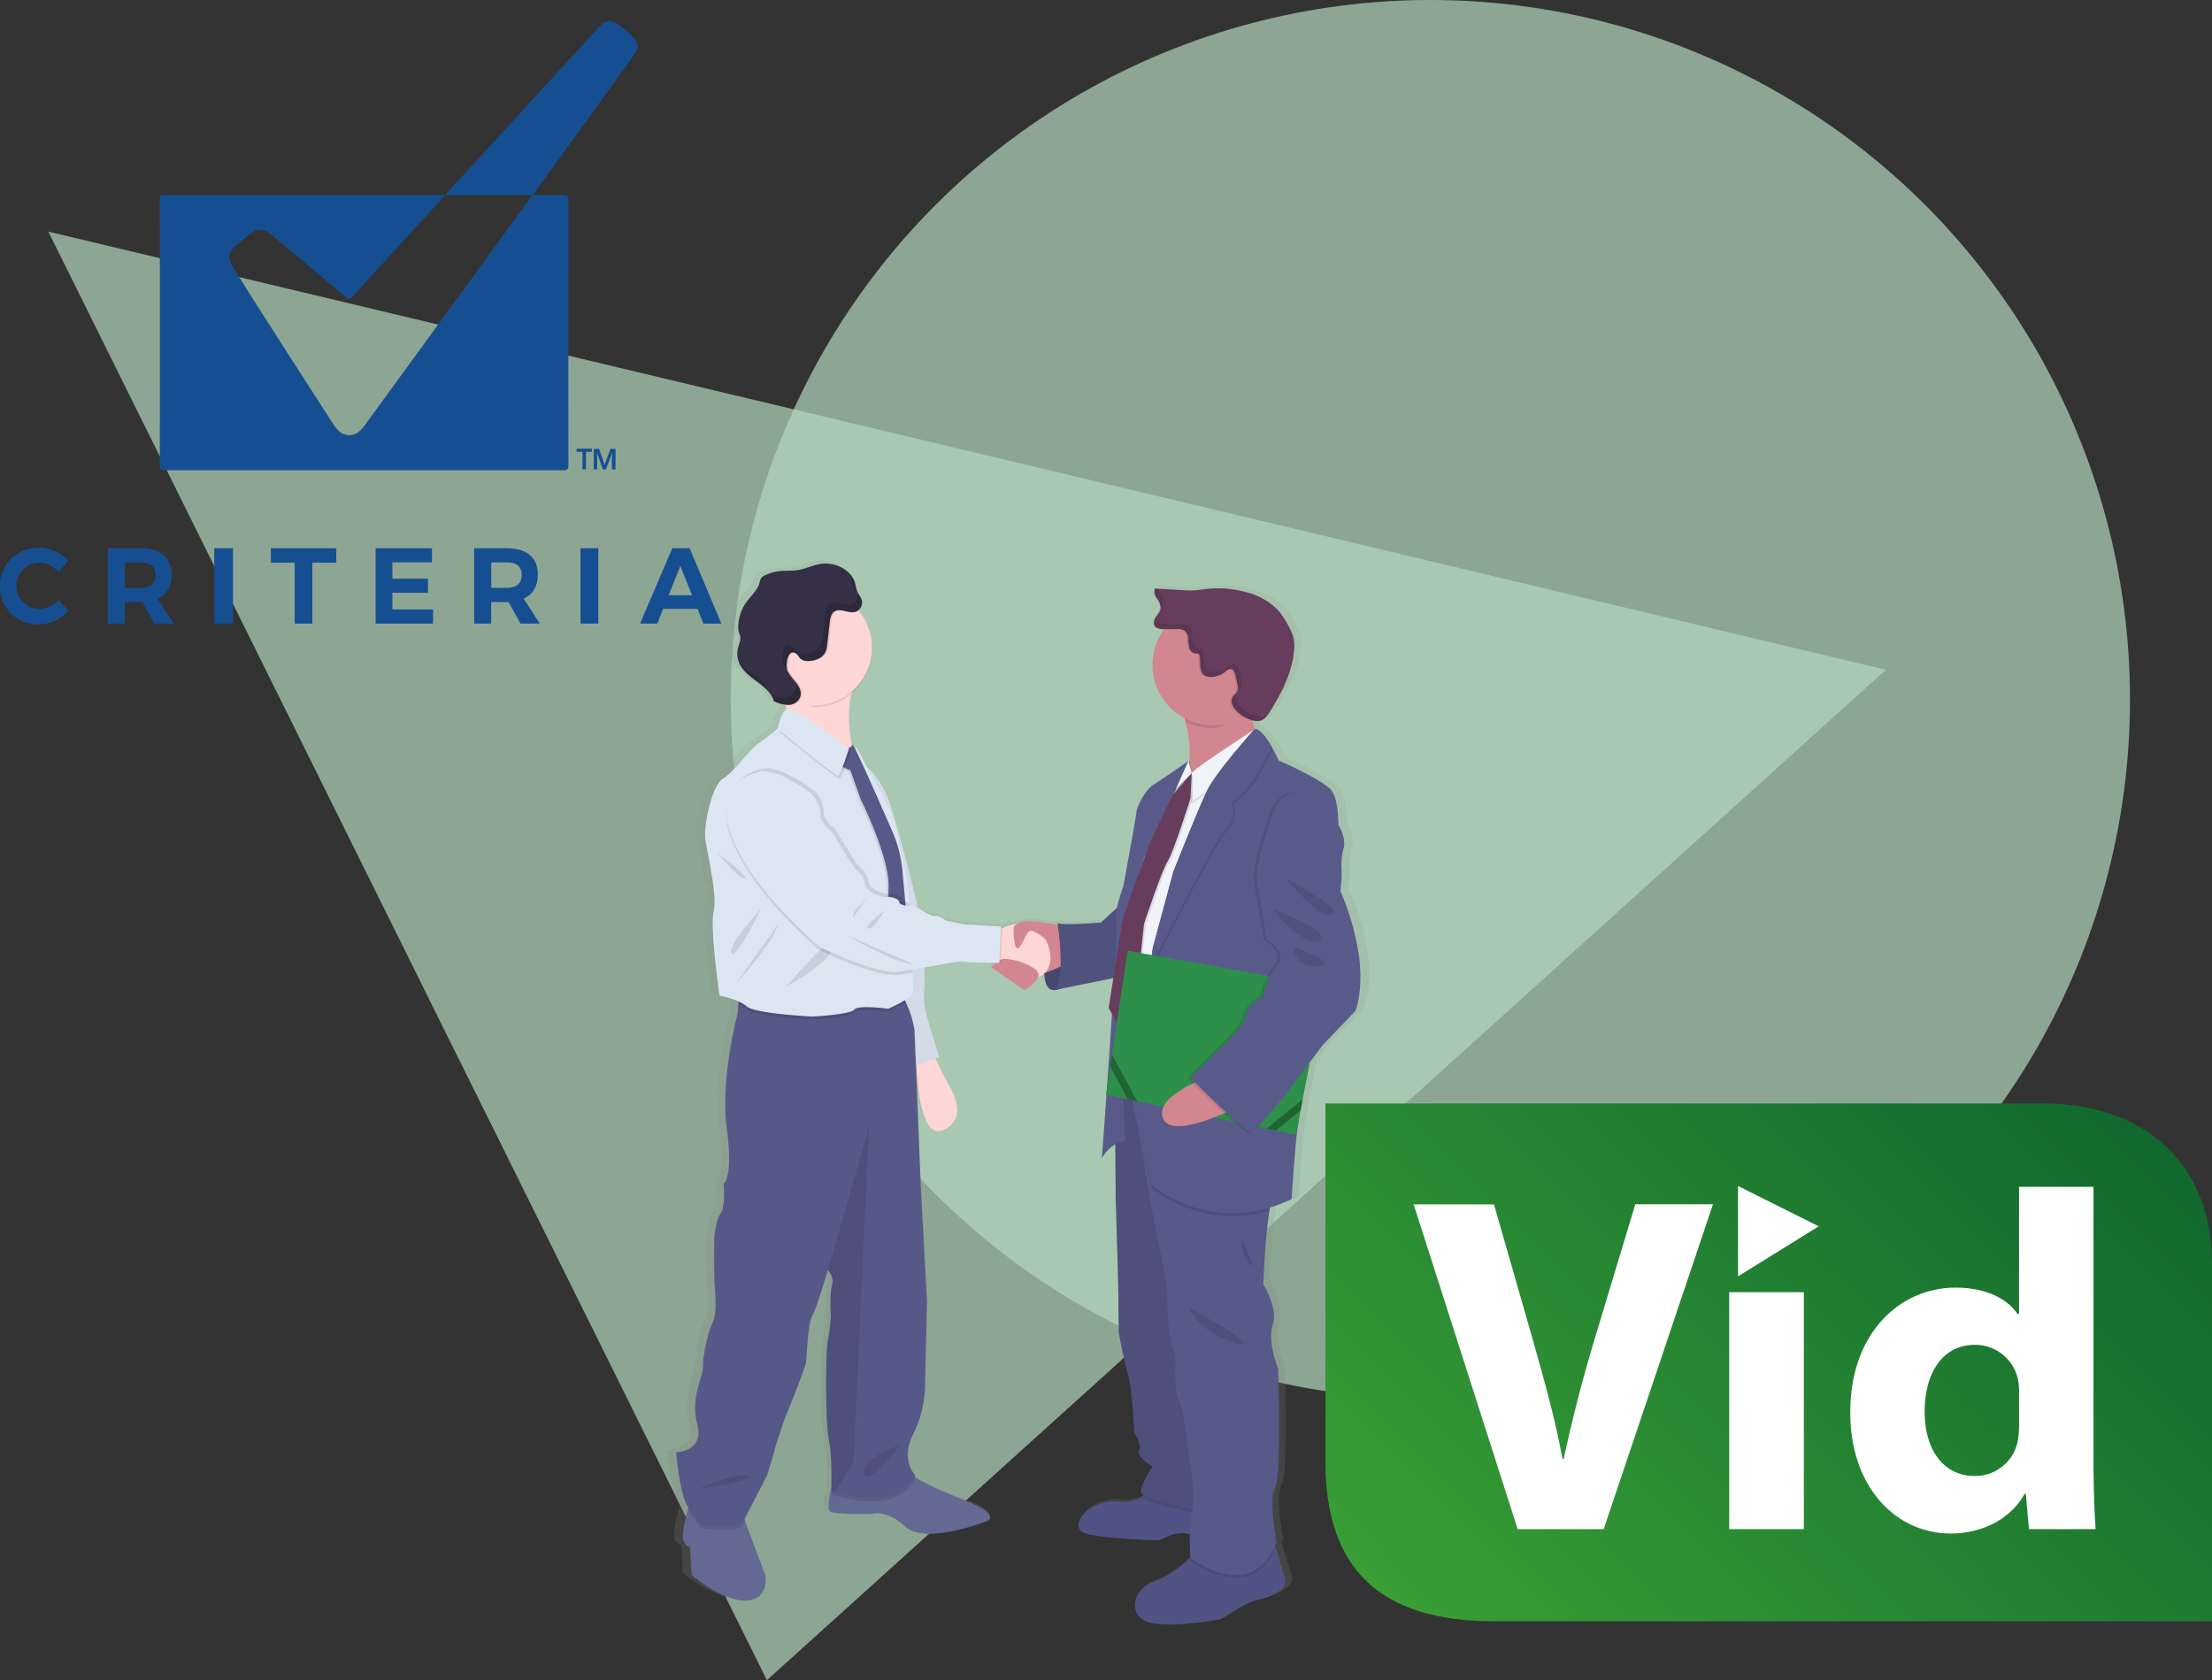 <?xml version="1.0" encoding="UTF-8"?> <svg xmlns="http://www.w3.org/2000/svg" xmlns:xlink="http://www.w3.org/1999/xlink" viewBox="0 0 706.64 536.81"><rect x="0" y="0" width="706.64" height="536.81" fill="#333333" stroke="none"/><defs><style>.cls-1{fill:#b4d7be;opacity:0.7;}.cls-2{fill:url(#linear-gradient);}.cls-3{fill:#585b8a;}.cls-19,.cls-4,.cls-8,.cls-9{isolation:isolate;}.cls-4{opacity:0.2;}.cls-5{fill:#636992;}.cls-6{fill:#ffd6d6;}.cls-7{fill:#dce6f2;}.cls-8{opacity:0.05;}.cls-9{opacity:0.1;}.cls-10{fill:#565988;}.cls-11{fill:#505484;}.cls-12{fill:#575988;}.cls-13{fill:#d28690;}.cls-14{fill:#575989;}.cls-15{fill:#353045;}.cls-16{fill:#f0f3f7;}.cls-17{fill:#663d5c;}.cls-18{fill:#2e8f4a;}.cls-19{opacity:0.3;}.cls-20{opacity:0.15;}.cls-21{fill:#164f91;}.cls-22{fill:#154f91;}.cls-23{fill:url(#linear-gradient-2);}.cls-24{fill:#fff;}</style><linearGradient id="linear-gradient" x1="379.37" y1="494.02" x2="379.37" y2="154.71" gradientTransform="translate(-54.11 24.29)" gradientUnits="userSpaceOnUse"><stop offset="0" stop-color="gray" stop-opacity="0.25"></stop><stop offset="0.54" stop-color="gray" stop-opacity="0.12"></stop><stop offset="1" stop-color="gray" stop-opacity="0.1"></stop></linearGradient><linearGradient id="linear-gradient-2" x1="210.64" y1="-129.82" x2="436.55" y2="-355.72" gradientTransform="translate(238.5 681.01)" gradientUnits="userSpaceOnUse"><stop offset="0" stop-color="#3ca336"></stop><stop offset="1" stop-color="#0e652e"></stop></linearGradient></defs><g id="Layer_2" data-name="Layer 2"><g id="Layer_1-2" data-name="Layer 1"><circle class="cls-1" cx="456.94" cy="223.5" r="223.5"></circle><polygon class="cls-1" points="15.44 74 602.44 214 245 536.82 15.44 74"></polygon><path class="cls-2" d="M437.09,305.35a78.81,78.81,0,0,0-6.21-21.5l.38-3.71s.08-1.85-.05-4.63a21.79,21.79,0,0,1,.68-5.15c1-3.22-1.27-7.17-1.52-7.53s.13-7.42-2.16-10.88-17.49-9.9-17.49-9.9-.82-1.7-2-3.7l.11-.21a22.47,22.47,0,0,0-3.48-4.69c-.93-1-1.83-1.56-2.56-1.28a21.2,21.2,0,0,1-.67-2.94l.46.11a4.73,4.73,0,0,0,1.91,0c1.42-.32,2.35-1.59,3.14-2.79,3.93-6,7.32-12.51,8-19.58a12.56,12.56,0,0,0-.21-4.32,14.67,14.67,0,0,0-1.35-3.16,25.39,25.39,0,0,0-3.83-5.64A21.77,21.77,0,0,0,400,188.27a35.62,35.62,0,0,0-13.28-1c-1.15.14-2.31.33-3.47.4a36,36,0,0,1-4.41-.07l-7.59-.44,0-.12L370,187a3.19,3.19,0,0,0,.62,3.09,5.22,5.22,0,0,1,1.28,3,6.06,6.06,0,0,1-1.46,2.9c-.62.92-1.09,2.12-.47,3a1.65,1.65,0,0,0,.31.34,3.84,3.84,0,0,0,2.78.74h.18a18.86,18.86,0,0,0-3.85,11.43,19.22,19.22,0,0,0,10.49,17c.11.38.22.77.32,1.16a35.58,35.58,0,0,1,1.22,12.53l-.13.29-.08-.31s-8.94,6.07-11.6,7.67-5.32,7.05-5.44,8.53-4.31,23.86-4.31,23.86a52.38,52.38,0,0,0-2.1,6.91l-5.34,4.69s-11,1-14.2.25l.09.61a48.3,48.3,0,0,0-8.55-1.16,9.1,9.1,0,0,0-4.64.62l-.11.06-.08,0a18.66,18.66,0,0,0-4.87,1.36l-.52.23,0-.76-11.92-.61-6.08-1.24s-2.16-1.74-3.43-1.48-3.93-1.49-3.93-1.49a10.66,10.66,0,0,0-2-1.21c-.2-1.41-.33-2.26-.33-2.26S287.16,268,283.61,257c-2.38-7.38-5.79-11-7.81-12.6l-1.49-2.57c-.39-1.35-2.52-4.41-3.07-4.48-.08-.14-.15-.21-.18-.21a.64.64,0,0,0-.34,0c-1-5-1.58-11.18-.06-16.6a18.3,18.3,0,0,0,6.69-14.12V206a18.2,18.2,0,0,0-4.3-11.76l-.2-.22.15-.13a3.07,3.07,0,0,0,1.09-3c-.26-1.11-1.13-2-1.57-3a19.2,19.2,0,0,1-.64-2.48,7.76,7.76,0,0,0-1.83-3.18l.09.23a11.07,11.07,0,0,0-9.7-3.26c-2.61.42-5.05,1.64-7.67,2-1.89.27-3.8.1-5.7.29a14.82,14.82,0,0,0-5,1.46,3,3,0,0,0-1.08.79,4.09,4.09,0,0,0-.53,1.49c-.64,2.34-2.68,4-4.16,6a14,14,0,0,0-2.8,7.73,6,6,0,0,0,.2,2.11c.13.42.32.8.42,1.22.29,1.28-.38,2.55-.71,3.81a7.37,7.37,0,0,0,.42,4.83c2.29,5.13,9.8,6.84,11.37,12.21a14.91,14.91,0,0,0,3.76,1.16c.1.54.19,1.07.27,1.62a.53.53,0,0,0-.1.06c-2,2-2.53,5.79-2.53,5.79l-.24.2c-.83.68-3.67,3-6.23,4.75-3,2.1-8.11,9.15-11.66,11.25S222,263,222.72,267.67s3.93,17.93,2.66,22.75,1.88,26.82,1.88,26.82a32.62,32.62,0,0,1,6.21,1.85l-.06,1-.19,2.9s-5.74,20.77-3.55,36.76-1,17.63-1,17.63.67,7.09-1,9.57-2,7.91-2,7.91-.17,12.17.16,15.64.51,9.73-.67,11.22-3.38,11.2-3.21,14.17-4.23,9.73-1.86,18.46-7,8.9-7,8.9,1.19,13.33,3.72,17.15l.37.54c-.06.22-.13.45-.19.7-1,3.48-2.27,9-1.36,10.3,1.35,2,2,1.64,2,1.64l.5,8.9s10.14,8.57,17.92,8.25,6.26-8.25,6.26-8.25l-6.62-17.17-.23-.58,7.36-13.91s2-6.1,2.53-8.24,3.26-9.75,3.26-9.75,7-16.48,7.1-18.46.68-12.69,2-14.84S262.83,405,262.83,405l.09.09a4.87,4.87,0,0,1,1.26,4.86c-.85,3.13-.34,9.56-.34,9.56a64.2,64.2,0,0,1-1,8.24c-.68,2.81-.84,25.72.34,31.15.95,4.35.92,12.5.87,15.59-.79,3.27-1.49,7.34-.2,7.82,2.2.83,13.36.66,13.36.66s4.73-1.65,11.16,4.12,26.19-1.64,26.19-1.64,6.09-1.66-5.91-6.43c-8.38-3.33-13.79-5.55-17.32-7.93.08-.16.17-.31.24-.48,0,0-4.9-4.64-.84-12.86a35.78,35.78,0,0,0,3.88-15.16l.68-27.7-2-36.74-1.57-38.59.27-.09c.27,7.09,1.66,24,8.91,20.71,9.12-4.12,1.35-14.84,1.35-14.84l-4.1-8,1.22-.41-4.58-14.82a33.57,33.57,0,0,1-.18-8.73,33.41,33.41,0,0,0-.1-5.1c6-1.05,11.75-2.16,12.78-1.91,1.22.3,8,.36,10.71.37a20.75,20.75,0,0,0-1.58,1.36l10.9,7.34s3.7-2,4.47-4.17a4.71,4.71,0,0,0,2-1.09c.12,2.53.79,5.28,3.13,5.34a4,4,0,0,0,1.7-.34l17.86-3.55L355,321.2l1.07,1.89c-.54,8.06-1.16,16.62-1.71,24.15l-.25,1.65.13,0c-.85,11.59-1.52,20.37-1.52,20.37a10.63,10.63,0,0,1,4.39-4.47l.12,17.2s.89,27.2.89,30.91.12,12,.12,12,1.91,10.13,3,13.47,2,18.55,2,18.55,2.67,4.2,1.52,5.79,4.44,5.07,4.44,5.07-3.55,4.82-3.8,8c0,.37.33.76,1,1.16-.21.16-.42.33-.66.49-1.64,1.11-4,1.87-7.68,1.56-9.89-.87-16.87,8.28-10.78,10.13s24.34,2.23,24.34,2.23,5.53-3.45,9.85-1.9c-.06,3.63.12,7,.15,7.4l-.06,0c-2.58,2.32-7.53,6.3-12.36,7.93-7,2.35-8.5,11.87.5,13.11s22.19-1.49,22.19-1.49,6.89-5.06,12.06-6.17,9.64-3.59,8.75-6.56c-.58-1.89-2.07-6.86-3.07-10.2l-.18-.58c.16-.35.31-.71.46-1.08,0,0-2.66-13.84-.5-17.3s1-38.08,1-38.08-3.68-8.78-1.77-14.09-3.05-12.86-3.05-12.86.54-15.12,2-23.55c.06-.36.13-.71.19-1a46.94,46.94,0,0,0,7.07-2.73s1.27-19.05,2-23.37c.08-.4.18-1.06.31-1.91l.58-3.06h0l.68-3.47h0l2.32-11.85,4.18-5.42,10.78-11S438.35,316.35,437.09,305.35Zm-166.24-68-.08.06,0-.13A.41.41,0,0,0,270.85,237.35Zm106.51,13.5-.41.91,1.52-1.52-2.07,2.32.7-1.46Zm-10.3,21.24-1.28,3.4.82-2.44Z"></path><path class="cls-3" d="M333.8,306.79s-1.42,9.45,2.84,9.57,7.11-7.29,7.11-7.29L342,303.14Z"></path><path class="cls-4" d="M333.8,306.79s-1.42,9.45,2.84,9.57,7.11-7.29,7.11-7.29L342,303.14Z"></path><path class="cls-5" d="M238.39,511.39c-7.58.33-17.47-8.23-17.47-8.23l-.49-8.9s-.66.33-2-1.65c-.88-1.32.39-6.82,1.32-10.28.46-1.69.83-2.9.83-2.9l16.63,4.45L238,486l6.46,17.17S246,511.06,238.39,511.39Z"></path><path class="cls-5" d="M314.81,486.19s-19.27,7.42-25.5,1.65-10.87-4.12-10.87-4.12-10.87.17-13-.66c-1.26-.48-.57-4.6.21-7.88.54-2.27,1.12-4.14,1.12-4.14s18.94-6.43,21.9-2.48a14.6,14.6,0,0,0,3.16,3c3.43,2.48,8.79,4.73,17.27,8.19C320.74,484.54,314.81,486.19,314.81,486.19Z"></path><path class="cls-6" d="M297.52,335.63l5.27,10.55s7.58,10.71-1.32,14.82-8.72-23.71-8.72-23.71Z"></path><path class="cls-7" d="M275.45,244.22s5.76,2.63,9.22,13.67,8.08,29.82,8.08,29.82,3.13,21.24,2.63,26.52a34,34,0,0,0,.17,8.72L300,337.78l-8.89,3.13-13.67-52.38Z"></path><path class="cls-8" d="M275.45,244.22s5.76,2.63,9.22,13.67,8.08,29.82,8.08,29.82,3.13,21.24,2.63,26.52a34,34,0,0,0,.17,8.72L300,337.78l-8.89,3.13-13.67-52.38Z"></path><path class="cls-9" d="M237.23,483.89,238,486l-1,1.86c-3.79,1.65-13.18.33-13.18.33s-1.74-2.21-4.11-5.84c.45-1.69.82-2.9.82-2.9Z"></path><path class="cls-9" d="M292.41,472.35c-4.8,10.89-21.13,6.85-25.67,5.49-.75-.23-1.16-.38-1.16-.38s0-.89,0-2.28c.54-2.27,1.11-4.14,1.11-4.14s18.94-6.43,21.91-2.48a14.38,14.38,0,0,0,3.16,3A6.44,6.44,0,0,0,292.41,472.35Z"></path><path class="cls-10" d="M291.59,458.52c-3.95,8.23.83,12.85.83,12.85-4.8,10.88-21.14,6.84-25.67,5.48-.75-.23-1.16-.38-1.16-.38s.33-11.37-.83-16.8-1-28.33-.33-31.1a67.47,67.47,0,0,0,1-8.24s-.49-6.42.33-9.55a4.93,4.93,0,0,0-1.22-4.86l-.09-.09s-3.62,12.36-4.95,14.49-1.8,12.85-2,14.83-6.92,18.45-6.92,18.45-2.63,7.57-3.13,9.71-2.47,8.24-2.47,8.24l-7.94,15.33c-3.79,1.64-13.18.33-13.18.33s-1.81-2.32-4.28-6.1S216,464,216,464s9.05-.17,6.75-8.9,2-15.49,1.81-18.45,2-12.68,3.13-14.17,1-7.74.66-11.2-.17-15.65-.17-15.65.33-5.43,2-7.9,1-9.57,1-9.57,3.13-1.65,1-17.63,3.47-36.73,3.47-36.73l.2-2.89.3-4.7s47.11-3,50.87.64a12.32,12.32,0,0,1,2.41,3.48,34,34,0,0,1,2.72,8.76l2,49.92,2,36.73-.66,27.67A36.58,36.58,0,0,1,291.59,458.52Z"></path><path class="cls-9" d="M277.62,360l-4.95,107.07-5.93,9.76c-.75-.22-1.16-.37-1.16-.37s.33-11.37-.82-16.81-1-28.33-.33-31.13a65.83,65.83,0,0,0,1-8.24s-.49-6.42.33-9.55a4.91,4.91,0,0,0-1.22-4.85l.08-.58Z"></path><path class="cls-9" d="M224.36,475s12.85-5.11,14.83-3.48S224,475.63,224,475.63Z"></path><path class="cls-9" d="M287.8,461.48c-.49.17-13,4.64-11.86,9.39S287.8,461.48,287.8,461.48Z"></path><path class="cls-6" d="M248.71,217.78s4.19,10.13,2,15.33,23.94,14.06,23.94,14.06-7.65-19.77-.24-30.89S248.71,217.78,248.71,217.78Z"></path><path class="cls-11" d="M402,511.06c-5.06,1.11-11.73,6.18-11.73,6.18s-12.85,2.72-21.62,1.48-7.29-10.75-.5-13.07c4.71-1.62,9.54-5.63,12.06-7.92,1.12-1,1.78-1.74,1.78-1.74L406.57,491l.95,3.27c1,3.35,2.44,8.31,3,10.2C411.38,507.48,407.06,510,402,511.06Z"></path><path class="cls-11" d="M395.69,492s-10.38,1.12-14.7-1.35-10.5,1.48-10.5,1.48-17.79-.37-23.72-2.22.86-11,10.5-10.13a11.05,11.05,0,0,0,7.49-1.56,7.9,7.9,0,0,0,3.27-4.89l20.86,1.24,2.9,7.39Z"></path><path class="cls-9" d="M392.11,485.36s-24.25-4-27.35-7.11a7.9,7.9,0,0,0,3.27-4.89l20.86,1.24,2.9,7.39Z"></path><path class="cls-12" d="M356.16,346.63l.25,36.2s.86,27.18.86,30.89.12,12,.12,12,1.86,10.14,3,13.47,2,18.55,2,18.55,2.59,4.2,1.48,5.79,4.32,5.07,4.32,5.07-3.47,4.82-3.7,8,27.67,7.77,27.67,7.77L381.24,372.93,372.59,345Z"></path><path class="cls-9" d="M356.16,346.63l.25,36.2s.86,27.18.86,30.89.12,12,.12,12,1.86,10.14,3,13.47,2,18.55,2,18.55,2.59,4.2,1.48,5.79,4.32,5.07,4.32,5.07-3.47,4.82-3.7,8,27.67,7.77,27.67,7.77L381.24,372.93,372.59,345Z"></path><path class="cls-9" d="M407.5,494.32c-8.05,19.24-27.24,4.37-27.24,4.37s0-.37-.05-1c1.12-1,1.78-1.74,1.78-1.74L406.58,491S407,492.42,407.5,494.32Z"></path><path class="cls-12" d="M407.8,492.66c-7.91,20.28-27.55,5.06-27.55,5.06s-.62-10.5.62-15.32-1.36-19.27-1.36-19.27-1.49-12.85-2.84-15.81-1.24-8.9-1.24-9.39.5-4.45-.62-7.17-1.73-9.39-1.73-9.39,0-9.39-1.12-14.95l-3.83-19.12-6.92-39.17,2.16-.37L402.1,341s7.3,37.09,4.82,40.89a16.14,16.14,0,0,0-1.39,5c-1.41,8.41-1.94,23.52-1.94,23.52s4.81,7.53,3,12.85,1.73,14.08,1.73,14.08,1.12,34.59-1,38.05S407.8,492.66,407.8,492.66Z"></path><path class="cls-13" d="M404.09,239.77S369,264.48,376.91,252.12c4.26-6.65,3.48-15.12,1.81-21.52a50.88,50.88,0,0,0-3.48-9.44s29.81-12.68,25.86-1.32a21.23,21.23,0,0,0-1.16,8.25A22.06,22.06,0,0,0,404.09,239.77Z"></path><path class="cls-13" d="M340.92,296.35s-14.82-4.28-17.29-.08.74,13.42,5.21,14.91,14.75-5,14.75-5Z"></path><path class="cls-3" d="M357.89,289.07l-6.18,5.68s-10.75,1-13.84.25c0,0,2.85,19-1.23,21.37l24.95-5.07Z"></path><path class="cls-9" d="M357.89,289.07l-6.18,5.68s-10.75,1-13.84.25c0,0,2.85,19-1.23,21.37l24.95-5.07Z"></path><path class="cls-9" d="M278.57,207.4A18.54,18.54,0,0,1,260,226c-9.52-4.57-18.55-8.29-18.55-18.55a18.55,18.55,0,0,1,37.07-1.46v1.46Z"></path><path class="cls-6" d="M278.57,206.91a18.49,18.49,0,1,1-4.19-11.73A18.51,18.51,0,0,1,278.57,206.91Z"></path><path class="cls-9" d="M289.38,320.3a41.07,41.07,0,0,1-5.74,3s-9.39-1.36-10.74.25-13.33,2.22-13.33,2.22-18.29-.86-21-3.21a11.06,11.06,0,0,0-2.77-1.64l.3-4.7s47.11-3,50.9.66A12.42,12.42,0,0,1,289.38,320.3Z"></path><path class="cls-7" d="M291.67,317c-.37,2.1-8,5.31-8,5.31s-9.39-1.35-10.74.25-13.33,2.23-13.33,2.23-18.29-.87-21-3.22-8.77-3.48-8.77-3.48-3.09-22-1.85-26.8-1.84-18-2.6-22.74,2.1-17.66,5.56-19.76,8.4-9.14,11.37-11.24c2.49-1.77,5.25-4.06,6.06-4.75l.24-.19s.49-3.84,2.47-5.8,20.13,12.48,20.13,12.48.13,1.11,1.37-1c.27-.47,2.67,3,3.08,4.45,0,0,9.89,17.3,10.51,20.86s3.21,15.2,3.7,18c.13.73.34,3.29.58,6.72,0,.67.09,1.38.14,2.13.36,5.69.76,12.95,1,18.45,0,.62.06,1.23.07,1.81A59,59,0,0,1,291.67,317Z"></path><path class="cls-9" d="M228.94,272.38s6.79,8.28,9,8.28S228.94,272.38,228.94,272.38Z"></path><path class="cls-9" d="M243.25,290.17s-11.13,12.11-9.61,14.34S243.25,290.17,243.25,290.17Z"></path><path class="cls-9" d="M235.09,314.27s12.75-14,13.33-18.78Z"></path><path class="cls-9" d="M251.15,315.25s14.7-7.78,15.94-14S251.15,315.25,251.15,315.25Z"></path><path class="cls-9" d="M269.81,240.14l-2,4.94,3.39,1.61L274.5,256s9.2,18.4,8.83,28S285,308,285,308l5.31-1-2.5-28.16a40.68,40.68,0,0,0-3.24-12.64c-4.24-9.72-12.13-27.65-12.63-27.65-.68,0-.2.25-.2.25Z"></path><path class="cls-14" d="M270.3,239.64l-2,4.94,3.4,1.61,3.33,9.33s9.21,18.4,8.84,28,1.66,23.94,1.66,23.94l5.32-1L288.3,278.3a40.66,40.66,0,0,0-3.23-12.64c-4.24-9.72-12.13-27.64-12.63-27.64-.68,0-.21.24-.21.24Z"></path><path class="cls-6" d="M330.46,312.25c-2.58-.2-8.78-3.33-11.25-4.64l-1-.58.13-9.57a18.54,18.54,0,0,1,1.89-.95c3.29-1.44,10-3.39,13.42,2.9C338.18,307.84,333.74,312.47,330.46,312.25Z"></path><path class="cls-9" d="M274.38,195.18a2.56,2.56,0,0,1-.86.35c-2.15.47-4.6-1.37-6.44-.19-1.13.73-1.39,2.25-1.54,3.58q-.39,3.48-.79,6.91a8.17,8.17,0,0,1-.51,2.38c-.91,2.08-3.41,3.06-5.68,3a3.31,3.31,0,0,1-2.45-.81c-.4-.4-.62-1-1.06-1.34-2.9-2.43-3.78,3.52-3,5.21,1.23,2.77,5.59,5.44,3.76,9a3.37,3.37,0,0,1-1.35,1.35,18.55,18.55,0,1,1,19.93-29.41Z"></path><path class="cls-15" d="M254.56,209.06c.43.36.65.93,1.05,1.33a3.39,3.39,0,0,0,2.45.82c2.28,0,4.78-.94,5.68-3a8.05,8.05,0,0,0,.52-2.37l.79-6.91c.15-1.33.4-2.85,1.53-3.58,1.85-1.15,4.29.67,6.44.2a3.15,3.15,0,0,0,2.32-3.63c-.25-1.11-1.09-2-1.53-3a21.29,21.29,0,0,1-.63-2.47c-1.2-4.5-6.48-7-11.07-6.27-2.55.42-4.92,1.64-7.48,2-1.83.26-3.7.09-5.55.29a14.05,14.05,0,0,0-4.92,1.45,2.83,2.83,0,0,0-1,.79,4.36,4.36,0,0,0-.52,1.48c-.62,2.32-2.61,4.06-4.06,6a14.25,14.25,0,0,0-2.74,7.72,6.26,6.26,0,0,0,.19,2.11c.13.41.32.8.41,1.22.28,1.27-.37,2.54-.68,3.8a7.6,7.6,0,0,0,.4,4.84c2.23,5.11,9.56,6.82,11.08,12.19a12.06,12.06,0,0,0,4.31,1.16,4.16,4.16,0,0,0,3.81-1.94c1.82-3.48-2.54-6.18-3.77-8.93C250.77,212.57,251.64,206.6,254.56,209.06Z"></path><path class="cls-9" d="M401.12,219.84a21.23,21.23,0,0,0-1.15,8.25c-.9.76-1.87-1.51-2.9-.92-2.83,1.63-6.1,5.52-9.6,5.52a19.33,19.33,0,0,1-8.73-2.09,50.88,50.88,0,0,0-3.48-9.44S405.08,208.48,401.12,219.84Z"></path><path class="cls-13" d="M406.73,212.43a19.28,19.28,0,1,1-19.28-19.28,19.28,19.28,0,0,1,19.28,19.28Z"></path><path class="cls-16" d="M405.91,244.05s-3.63,4-4.12,4.28-11,44.63-11.2,45.14S378.06,334,378.06,334l-19.76,9.72L360,294.78l14.49-40.35s4.78-5.43,6.25-7.41,19.94-13.84,19.94-13.84l3.15,6.5Z"></path><path class="cls-9" d="M403.29,240.67l-22.73,16.27L380.2,248c1.48-2,19.93-13.84,19.93-13.84Z"></path><path class="cls-16" d="M403.78,239.68,381.06,256,380.7,247c1.49-2,19.93-13.84,19.93-13.84Z"></path><path class="cls-3" d="M379.94,243.05l.76,4-5.08,5.17,4.06-9.07s-8.69,6-11.3,7.66-5.22,7-5.31,8.52-4.21,23.84-4.21,23.84-3.08,8.28-2.22,10.63S352,370.12,352,370.12a11,11,0,0,1,7.45-5.71l-2-43.73s2.41-29.1,2.53-29.47L365.57,274Z"></path><path class="cls-9" d="M381.2,247.51l-.39,8.12s-5.5,17.38-7.35,20.19S366,295.59,366,295.59L362.81,325l-5.43,2.47-2.68-4.93,4.45-28.4s8.4-24,9.64-26.43L375,254.65Z"></path><path class="cls-17" d="M380.7,247l-.39,8.12s-5.5,17.35-7.35,20.19-7.47,19.77-7.47,19.77l-3.15,29.4L356.9,327,354.18,322l4.45-28.4s8.4-24,9.63-26.43l6.25-13Z"></path><path class="cls-13" d="M316.63,309l10.62,7.36s7.49-4.21,3.13-6.92a19.19,19.19,0,0,0-9.64-3.1C319.34,306.29,316.63,309,316.63,309Z"></path><path class="cls-13" d="M324.56,295.36a1.63,1.63,0,0,0-.77,1.39c0,2.26.26,8.23,2.14,5.53,2.32-3.3,1.9-6.26,5.44-4.12a20.79,20.79,0,0,1,5.68,5.22l-1-7.09S328.79,292.7,324.56,295.36Z"></path><path class="cls-9" d="M406.92,381.84a16.14,16.14,0,0,0-1.39,5c-21.66,6.5-37.51-7.23-37.51-7.23a188.68,188.68,0,0,1-4.7-19.77c-.39-2.28-.3-6.71.06-12.11L402.11,341S409.41,378,406.92,381.84Z"></path><path class="cls-3" d="M429.17,271.27c-1,3.22-.62,9.76-.62,9.76l-8.88,42s-4.32,32.37-5.06,36.7-2,23.35-2,23.35c-25.21,12.35-44.63-4.45-44.63-4.45a191.18,191.18,0,0,1-4.69-19.77c-1.24-7.34,2.41-36.73,4.14-49.79.51-3.86.86-6.3.86-6.3l6.49-24.09s8-20.32,10.93-26.25,14.88-19.25,14.88-19.25c1.48-.94,3.85,2.38,5.6,5.4,1.33,2.28,2.32,4.4,2.32,4.4s14.83,6.42,17.05,9.85,1.85,10.51,2.1,10.88S430.16,268,429.17,271.27Z"></path><path class="cls-9" d="M394.21,256.32s1.11,6.55-1.74,8.53S369.23,307.06,368,309.57c.52-3.87.87-6.3.87-6.3l6.48-24.09s8-20.32,10.94-26.26,14.88-19.25,14.88-19.25c1.48-.93,3.84,2.38,5.6,5.4C404.07,244.57,398.55,255,394.21,256.32Z"></path><path class="cls-3" d="M393.72,255.83s1.11,6.55-1.74,8.53-23.24,42.2-24.53,44.71c.51-3.86.86-6.3.86-6.3l6.49-24.09s8-20.32,10.93-26.25,14.88-19.25,14.88-19.25c1.48-.94,3.85,2.38,5.6,5.4C403.58,244.07,398.05,254.47,393.72,255.83Z"></path><polygon class="cls-18" points="423.12 315.01 416.15 351.28 416.15 351.29 415.48 354.76 415.48 354.76 413.98 362.57 407.57 361.21 404.59 360.58 363.29 351.83 360.25 351.19 353.32 349.72 354.67 340.72 355.24 336.97 360.24 303.76 423.12 315.01"></polygon><path class="cls-13" d="M384.57,344.66s-16.43,5.93-12.85,13,26.57-5.44,26.57-5.44Z"></path><path class="cls-9" d="M396.31,395.18c0,.49.62,6.8,3.09,9S396.31,395.18,396.31,395.18Z"></path><path class="cls-9" d="M379.76,417.56s3,8.15,14.69,11.49S379.76,417.56,379.76,417.56Z"></path><path class="cls-9" d="M406.73,212.43a19.27,19.27,0,0,1-9.66,16.71,10.24,10.24,0,0,1-2.9-2.42c-.84-1-1.49-2.41-1-3.63.41-1,1.48-1.6,1.74-2.61a4,4,0,0,0-.09-1.87c-.22-1-.42-1.91-.63-2.86s-.5-1.77-1.3-2-1.48.48-2.11,1c-1.55,1.22-4.52,2.05-6.38,1.05s-1.34-4.36-1.64-6.17a1.08,1.08,0,0,0-.4-.82,1.75,1.75,0,0,0-.85-.06,2.42,2.42,0,0,1-2.09-1.86,15.73,15.73,0,0,1-.34-3,3.3,3.3,0,0,0-1.33-2.58,4.08,4.08,0,0,0-2.2-.36l-3.63,0a19.27,19.27,0,0,1,34.77,11.43Z"></path><path class="cls-17" d="M391.3,214.76c.63-.5,1.33-1.16,2.11-1s1.12,1.16,1.3,2l.63,2.86a3.94,3.94,0,0,1,.09,1.87c-.29,1-1.36,1.63-1.77,2.61-.5,1.22.16,2.61,1,3.62a10.41,10.41,0,0,0,6,3.57,4.37,4.37,0,0,0,1.87,0c1.37-.32,2.31-1.59,3.06-2.78,3.83-6,7.12-12.51,7.8-19.57a12.8,12.8,0,0,0-.2-4.32,14.79,14.79,0,0,0-1.32-3.15,25.32,25.32,0,0,0-3.73-5.64,21.2,21.2,0,0,0-10-5.62,33.8,33.8,0,0,0-12.93-1c-1.16.13-2.27.32-3.42.4a36.3,36.3,0,0,1-4.3-.07l-8.53-.5a3.32,3.32,0,0,0,.58,3.09,5.53,5.53,0,0,1,1.25,3c0,1.11-.83,2-1.43,2.9s-1.06,2.13-.46,3,1.84,1,2.9,1l4.3,0a4.13,4.13,0,0,1,2.19.37,3.38,3.38,0,0,1,1.33,2.58,17.67,17.67,0,0,0,.34,3,2.4,2.4,0,0,0,2.09,1.86,1.5,1.5,0,0,1,.84.06,1.07,1.07,0,0,1,.41.81c.3,1.82-.25,5.17,1.64,6.17S389.75,216,391.3,214.76Z"></path><path class="cls-9" d="M415.8,252.83a9.45,9.45,0,0,0-9.94,6.34c-2.32,6.61-6.18,18.52-5.22,23.22,1.37,6.67,3,17.79,3,17.79s7,4.06,3.48,8.15a23,23,0,0,0-4.57,9.89s-4.58,2-5.56,6.18-7.66,10-7.66,10l-10,10s16.56,16.8,19.89,17.66l10.26-12L421.54,334,432,323s2.47-5.8,1.24-16.81a80.32,80.32,0,0,0-6.08-21.5l.38-3.7S428.73,254.43,415.8,252.83Z"></path><path class="cls-3" d="M416.77,252.83a9.46,9.46,0,0,0-9.93,6.34c-2.31,6.61-6.18,18.52-5.21,23.22,1.36,6.67,3,17.79,3,17.79s7,4.06,3.48,8.15a23,23,0,0,0-4.57,9.89s-4.57,2-5.56,6.18-7.66,10-7.66,10l-10,10s16.55,16.8,19.89,17.66l10.25-12L422.48,334,433,323s2.48-5.8,1.24-16.81a80.87,80.87,0,0,0-6.05-21.5l.37-3.7S429.71,254.43,416.77,252.83Z"></path><path class="cls-9" d="M406.44,290.42s10.5,12.85,14.95,10S406.44,290.42,406.44,290.42Z"></path><path class="cls-9" d="M410.4,280.54c1.11.37,10.26,13.09,15,11.59S410.4,280.54,410.4,280.54Z"></path><path class="cls-9" d="M413,302.4s.62,7.29,8.15,6.3S413,302.4,413,302.4Z"></path><polygon class="cls-9" points="379.69 243.6 375.62 252.68 380.71 247.51 379.69 243.6"></polygon><polygon class="cls-16" points="379.69 243.1 375.62 252.19 380.71 247.02 379.69 243.1"></polygon><polygon class="cls-19" points="363.29 351.83 360.25 351.19 354.67 340.72 355.24 336.97 363.29 351.83"></polygon><polygon class="cls-19" points="416.15 351.29 415.48 354.76 415.48 354.76 407.57 361.21 404.59 360.58 416.15 351.29"></polygon><path class="cls-9" d="M291.59,310.76c-1.53.25-3,.49-4.37.66-7.53,1-25.45-7.9-25.45-7.9s-21.87-18.29-28.17-35.58,7.54-19.89,7.54-19.89c5.21-3,16.55,5.31,18.16,6.67a10.31,10.31,0,0,1,2.84,7c-.13,2.22,3.71,5.06,3.71,5.06s6.55,11.37,8.15,12.6,2,2.35,2.47,4.45,4.82,3.84,6.67,3.71,4.06.62,4.06,1.6c0,.8,1.81,1.19,3.3,1.32C291,296.83,291.38,305.13,291.59,310.76Z"></path><path class="cls-9" d="M291.53,309c-1.16.19-2.27.35-3.32.49-7.53,1-25.45-7.9-25.45-7.9S240.9,283.25,234.6,266s7.53-19.89,7.53-19.89c5.22-3,16.55,5.31,18.16,6.67a10.34,10.34,0,0,1,2.85,7c-.13,2.23,3.7,5.07,3.7,5.07s6.55,11.36,8.15,12.6,2,2.34,2.48,4.45,4.81,3.82,6.67,3.7,4.06.62,4.06,1.61c0,.58,1,1,2.17,1.16.05.67.09,1.38.14,2.12C290.9,296.19,291.29,303.46,291.53,309Z"></path><path class="cls-9" d="M320.19,296.51l-.47,11.1h-.51l-1-.58.13-9.57A18.54,18.54,0,0,1,320.19,296.51Z"></path><path class="cls-7" d="M241.17,247.06s-13.83,2.59-7.53,19.89,28.16,35.58,28.16,35.58,17.92,8.89,25.46,7.91,19-3.59,20.5-3.22,11.49.38,11.49.38l.5-11.6-11.6-.62-5.92-1.23s-2.11-1.74-3.34-1.48-3.83-1.49-3.83-1.49-2-1.6-3.47-1.6-4.33-.37-4.33-1.36-2.22-1.74-4.05-1.6-6.21-1.61-6.72-3.74-.87-3.21-2.47-4.44-8.15-12.61-8.15-12.61-3.84-2.84-3.71-5.06a10.38,10.38,0,0,0-2.84-7C257.71,252.36,246.32,244.09,241.17,247.06Z"></path><path class="cls-9" d="M276.73,286.84s-5.32,5.31-4,6.3Z"></path><path class="cls-9" d="M282.41,291s-6.92,5.31-5.07,5.68S282.41,291,282.41,291Z"></path><path class="cls-9" d="M270.66,298.92c1,.5,15.69,9.27,21.26,9.14Z"></path><path class="cls-9" d="M271.66,240.26s-2.6,8.53-3.59,8.53c-.77,0-13.81-10.56-19.25-15l.23-.2s.5-3.83,2.47-5.79S271.66,240.26,271.66,240.26Z"></path><path class="cls-7" d="M271.16,239.27s-2.59,8.53-3.58,8.53c-.78,0-13.82-10.56-19.26-15l.23-.2s.5-3.83,2.48-5.79S271.16,239.27,271.16,239.27Z"></path><g class="cls-20"><path d="M236.18,211.72h0c1.73,4,6.52,5.9,9.3,9.06C243.83,216.89,239,215,236.18,211.72Z"></path><path d="M253.92,220.87a4.18,4.18,0,0,1-3.8,1.94,10.73,10.73,0,0,1-3.81-1,7.88,7.88,0,0,1,1,2.1,12,12,0,0,0,4.31,1.16,4.06,4.06,0,0,0,3.8-1.94c1.11-2.12,0-3.92-1.39-5.63A3.67,3.67,0,0,1,253.92,220.87Z"></path><path d="M275.4,191.82c-.25-1.11-1.1-2-1.53-3a17.67,17.67,0,0,1-.63-2.48,7.72,7.72,0,0,0-1.78-3.18,9.06,9.06,0,0,1,.29.88,19.82,19.82,0,0,0,.65,2.49c.44,1,1.28,1.92,1.53,3a3.14,3.14,0,0,1-2.32,3.62c-2.14.47-4.59-1.38-6.43-.19-1.13.73-1.39,2.24-1.54,3.57-.26,2.32-.52,4.62-.79,6.92a8,8,0,0,1-.51,2.37c-.91,2.09-3.41,3.07-5.68,3a3.42,3.42,0,0,1-2.45-.81,15.21,15.21,0,0,0-1.06-1.34c-2.9-2.44-3.78,3.51-3,5.21a10.09,10.09,0,0,0,1.41,2.13c-.64-1.91.26-7.42,3.08-5.06a16.84,16.84,0,0,1,1.06,1.34,3.43,3.43,0,0,0,2.45.82c2.28,0,4.78-.95,5.69-3a8.87,8.87,0,0,0,.51-2.39c.25-2.31.52-4.62.78-6.9.15-1.34.41-2.85,1.54-3.57,1.85-1.2,4.29.66,6.44.18A3.14,3.14,0,0,0,275.4,191.82Z"></path></g><path class="cls-9" d="M403.71,228.84a4.32,4.32,0,0,1-1.86-.05,10.43,10.43,0,0,1-5.94-3.55c-.84-1-1.5-2.41-1-3.63.4-1,1.47-1.6,1.74-2.62a4,4,0,0,0-.1-1.87l-.65-2.85c-.18-.82-.49-1.77-1.3-2s-1.48.47-2.11,1c-1.55,1.23-4.52,2.06-6.37,1s-1.34-4.35-1.64-6.17a1.07,1.07,0,0,0-.41-.81,1.63,1.63,0,0,0-.85-.06,2.42,2.42,0,0,1-2.09-1.86,15.13,15.13,0,0,1-.33-3,3.37,3.37,0,0,0-1.34-2.58,4.13,4.13,0,0,0-2.19-.37l-4.3,0c-1.06,0-2.32-.07-2.9-1s-.15-2.13.46-3a6,6,0,0,0,1.43-2.9,5.38,5.38,0,0,0-1.25-3A5.2,5.2,0,0,1,370,188l-1.23-.08a3.33,3.33,0,0,0,.58,3.09,5.56,5.56,0,0,1,1.25,3,6.14,6.14,0,0,1-1.43,2.9c-.61.92-1.06,2.12-.45,3s1.82,1,2.89.95l4.3,0a4.23,4.23,0,0,1,2.19.38,3.36,3.36,0,0,1,1.34,2.58,16.59,16.59,0,0,0,.33,3,2.4,2.4,0,0,0,2.1,1.85,1.6,1.6,0,0,1,.84.07,1.07,1.07,0,0,1,.41.81c.3,1.81-.26,5.17,1.64,6.18s4.85.17,6.37-1.05c.63-.5,1.33-1.16,2.12-1s1.12,1.16,1.29,2l.63,2.86a3.74,3.74,0,0,1,.09,1.88c-.29,1-1.36,1.63-1.73,2.6-.51,1.22.15,2.62,1,3.63a10.41,10.41,0,0,0,6,3.56,4.53,4.53,0,0,0,1.87,0,4.36,4.36,0,0,0,2.41-1.83A3.3,3.3,0,0,1,403.71,228.84Z"></path><path class="cls-21" d="M142.25,62.33l-6.53,7.13q-11.61,12.69-23.21,25.4c-.85,1-1.3.75-2.12,0Q99,85.23,87.52,75.64a16.84,16.84,0,0,0-1.81-1.33,4.32,4.32,0,0,0-5.32.12c-1.86,1.43-3.7,2.9-5.45,4.48-2,1.79-2.22,3.7-.77,6q3.69,6,7.51,12Q94,116.21,106.45,135.46a11.46,11.46,0,0,0,1.68,2.11,4.79,4.79,0,0,0,6.89,0,11.78,11.78,0,0,0,1.58-1.8q26.28-36.06,52.55-72.15c.25-.34.46-.72.81-1.26H142.34a11.54,11.54,0,0,1,.77-1.08Q167.07,35.15,191,9c2.64-2.88,4.13-3,7.22-.67A46.38,46.38,0,0,1,202,11.57c2.06,1.94,2.23,3.51.6,5.83-3,4.3-6.11,8.56-9.19,12.83l-22,30.43c-.35.47-.68,1-1.17,1.67,3.41,0,6.59.05,9.77,0,1.23,0,1.58.3,1.58,1.56q-.06,42.39,0,84.79c0,1.27-.36,1.56-1.59,1.56q-63.67,0-127.34,0c-1.35,0-1.62-.37-1.62-1.66q.06-42.33,0-84.64c0-1-.08-1.63,1.34-1.63q44.36.08,88.7,0Z"></path><path class="cls-21" d="M187.19,150h-1.11v-5.65h-1.89v-1h4.9v1h-1.9Zm5.41,0-1.81-5.14h-.08l.06,1.19V150H189.7V143.4h1.68l1.77,5.14L195,143.4h1.63V150h-1.15v-3.86l.06-1.26h-.08l-1.9,5.12Z"></path><path class="cls-22" d="M21.83,179l-3.1,3.86a8.41,8.41,0,0,0-6.12-3.13,7.41,7.41,0,0,0,0,14.82,9,9,0,0,0,6.12-2.82l3.13,3.47a13.63,13.63,0,0,1-9.52,4.3A12.08,12.08,0,0,1,0,187.16C0,180.21,5.41,175,12.54,175A13.27,13.27,0,0,1,21.83,179Z"></path><path class="cls-22" d="M45.46,192.35H39.9v6.88H34.44V175.16h10.5c6.33,0,9.92,3,9.92,8.35,0,3.72-1.59,6.4-4.53,7.78l5.15,7.94H49.3Zm-.52-4.54c3,0,4.74-1.37,4.74-4.12s-1.73-4-4.74-4h-5v8.15Z"></path><path class="cls-22" d="M68.44,199.23V175.16h6v24.07Z"></path><path class="cls-22" d="M99.79,179.77v19.46H94.14V179.77H86.52v-4.61h20.92v4.61Z"></path><path class="cls-22" d="M125.35,179.66v5.23h11.37v4.51H125.35v5.33h13v4.5H120V175.16H138v4.5Z"></path><path class="cls-22" d="M162.46,192.35h-5.54v6.88h-5.44V175.16h10.46c6.3,0,9.88,3,9.88,8.35,0,3.72-1.59,6.4-4.51,7.78l5.13,7.94h-6.16Zm-.52-4.54c3,0,4.72-1.37,4.72-4.12s-1.72-4-4.72-4h-5v8.15Z"></path><path class="cls-22" d="M185.44,199.23V175.16h5.69v24.07Z"></path><path class="cls-22" d="M211.82,194.55,210,199.23h-5.52l10.3-24.07h5.52l10.14,24.07h-5.73l-1.87-4.68Zm5.53-13.72-3.76,9.36h7.49Z"></path><g id="vidcruiter_logo_white"><path class="cls-23" d="M652.8,352.56H423.42V467.11c0,33.93,17.25,50.89,53.84,50.89H706.64V403.31C706.64,373,686.17,352.56,652.8,352.56Z"></path><path class="cls-24" d="M484.83,488.56,451.6,384.8h25.66l12.62,44c3.5,12.48,6.87,24.25,9.25,37.29h.42c2.67-12.47,5.89-24.95,9.4-36.73l13.46-44.59h24.81L512.31,488.56Z"></path><rect class="cls-24" x="552.41" y="412.85" width="23.84" height="75.71"></rect><path class="cls-24" d="M668.78,379.2v86.36c0,8.7.28,17.81.7,23H648.17l-1-11.22h-.42c-4.63,8.27-13.88,12.62-23.55,12.62-17.81,0-32.11-15.14-32.11-38.56-.14-25.23,15.7-40,33.65-40,9.39,0,16.4,3.37,19.77,8.42H645V379.2ZM645,445.37a22.62,22.62,0,0,0-.28-4.34,14,14,0,0,0-13.74-11.36c-10.8,0-16.13,9.53-16.13,21.31,0,12.62,6.31,20.61,16,20.61a13.85,13.85,0,0,0,13.74-11.21,32.53,32.53,0,0,0,.42-5.19Z"></path><polygon class="cls-24" points="581.01 391.81 555.22 407.8 555.22 378.92 581.01 391.81"></polygon><polygon class="cls-24" points="576.53 392.1 556.62 404.43 556.62 382.14 576.53 392.1"></polygon></g></g></g></svg> 